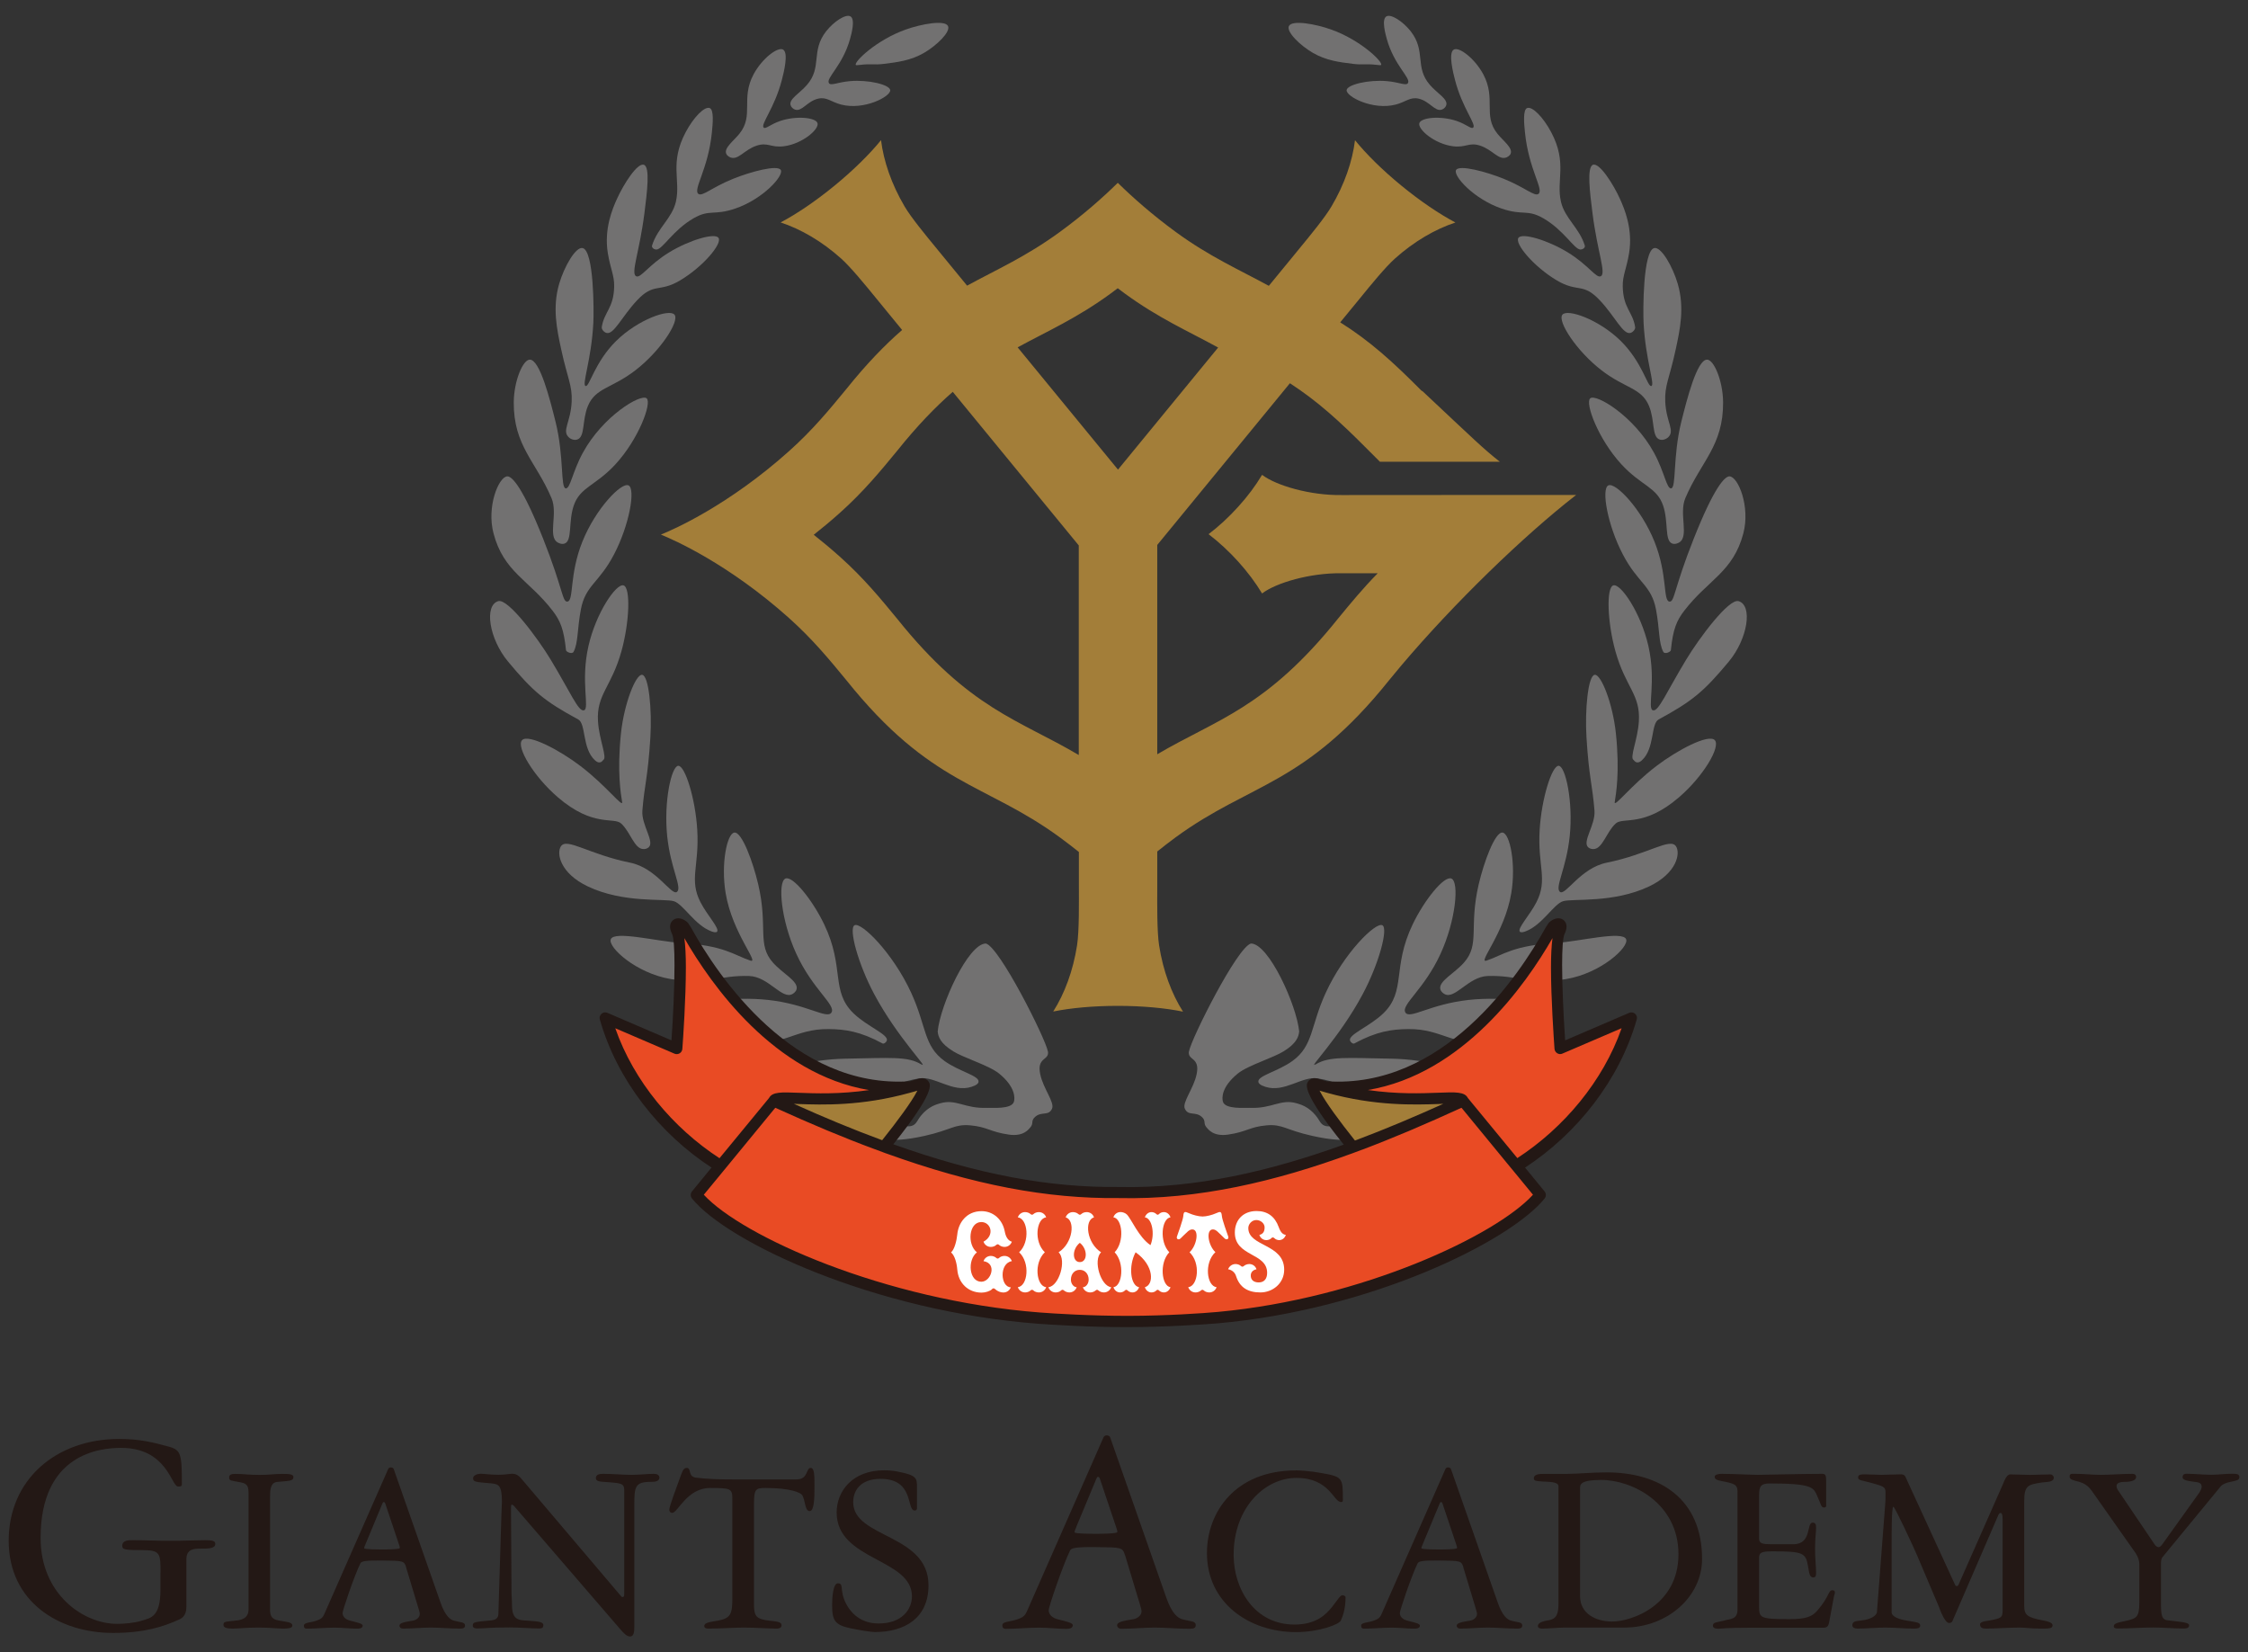 <?xml version="1.0" encoding="UTF-8"?>
<svg xmlns="http://www.w3.org/2000/svg" version="1.1" viewBox="0 0 357.09 262.46">
  <rect x="0" y="0" width="357.09" height="262.46" fill="#333333" stroke="none"/>
  <defs>
    <style>
      .cls-1 {
        fill: #fff;
      }

      .cls-2 {
        fill: #727171;
      }

      .cls-3 {
        fill: #231815;
      }

      .cls-4 {
        fill: #a37e39;
      }

      .cls-5 {
        fill: #e94b24;
      }
    </style>
  </defs>
  <!-- Generator: Adobe Illustrator 28.7.9, SVG Export Plug-In . SVG Version: 1.2.0 Build 218)  -->
  <g>
    <g id="_レイヤー_1" data-name="レイヤー_1">
      <g>
        <g>
          <g>
            <path class="cls-2" d="M219.39,10.3c-.05.08-.2.06-.54.02-2.25-.26-2.17.04-3.96-.18-2.11-.26-4.24-.52-6.35-1.75-1.98-1.15-4.24-3.32-3.8-4.25.49-1.02,4.24-.33,6.71.55,4.62,1.63,8.23,5.12,7.94,5.61Z"/>
            <path class="cls-2" d="M223.64,13.2c.55-.76-2.17-2.78-3.34-6.98-.22-.78-.87-3.12-.09-3.61.74-.46,2.66.81,3.88,2.36,2.48,3.17.58,5.68,3.05,8.52,1.18,1.36,2.87,2.23,2.6,3.2-.09.33-.39.61-.71.72-1.09.38-1.95-1.36-3.68-1.74-1.37-.31-2.03.52-3.64.94-3.64.95-7.89-1.28-7.8-2.29.08-.87,3.47-1.7,6.44-1.43,1.95.18,2.98.77,3.3.32Z"/>
            <path class="cls-2" d="M234.01,20.27c.55-.48-1.74-3.13-2.88-7.55-.29-1.11-1.12-4.35-.19-4.85.86-.47,3.34,1.44,4.67,3.92,2.1,3.92-.12,6.54,2.28,9.48.9,1.11,2.42,2.21,2.08,3.12-.16.42-.64.6-.73.63-1.22.42-2.15-1.24-4.12-1.89-1.77-.58-2.24.36-4.31.1-2.94-.37-5.64-2.7-5.35-3.67.28-.92,3.44-1.2,5.95-.34,1.56.54,2.29,1.32,2.59,1.05Z"/>
            <path class="cls-2" d="M244.4,30.78c.85-.71-1.57-3.88-2.16-9.73-.14-1.36-.36-3.63.35-3.89.82-.3,2.54,1.44,3.82,3.85,2.6,4.92.75,7.62,1.55,11.05.63,2.66,2.9,4.11,3.78,6.93.11.35-.33.67-.73.64-.97-.07-2.61-3.09-5.86-4.96-2.6-1.49-3.2-.37-6.64-1.55-4.38-1.5-7.71-5.18-7.22-6.11.48-.89,4.8.26,7.6,1.4,3.43,1.39,4.89,2.88,5.51,2.37Z"/>
            <path class="cls-2" d="M254.29,43.87c.88-.47-.55-3.85-1.33-10.05-.41-3.25-.93-7.29.09-7.65,1.02-.36,3.22,3.05,4.31,5.49.65,1.45,2.06,4.69,1.41,8.59-.42,2.51-1.03,3.49-1,5.24.06,3.47,1.6,4.03,1.97,6.47.05.32-.32.8-.75.92-1.17.31-2.41-2.56-4.82-5.14-2.75-2.95-3.5-1.19-6.9-3.22-3.66-2.19-6.68-5.81-6.08-6.73.57-.88,4.7.37,7.84,2.29,3.32,2.03,4.53,4.18,5.26,3.79Z"/>
            <path class="cls-2" d="M262.31,61.31c.63-.19-.91-4.08-1.23-10.01-.1-1.86-.11-11.5,1.7-11.9,1.11-.24,2.94,2.97,3.73,5.69,1.1,3.79.36,7.23-.33,10.42-.99,4.58-1.78,5.71-1.66,8.29.15,3.29,1.61,4.61.44,5.68-.34.31-.88.48-1.33.33-1.27-.41-.74-3.06-1.69-5.33-1.2-2.89-3.77-2.77-7.51-5.64-4.01-3.08-7.07-7.82-6.25-8.85.79-1,5.79.74,9.26,4.15,3.46,3.41,4.26,7.36,4.87,7.17Z"/>
            <path class="cls-2" d="M265.45,77.57c.86-.08.25-5.01,1.61-10.53.9-3.62,2.5-9.92,4.1-9.92,1.1,0,2.52,3.38,2.55,6.76.05,6.95-3.54,9.42-6,15.25-1.05,2.48.65,6.09-.98,7.03-.1.06-.59.34-1.08.18-1.28-.44-.58-3.44-1.47-6.05-1.01-2.94-3.47-3.12-6.62-6.54-3.69-4.01-5.81-9.73-4.96-10.48.91-.8,6.96,2.81,10.14,8.65,1.67,3.07,1.99,5.72,2.72,5.65Z"/>
            <path class="cls-2" d="M265.18,95.55c.83.12.69-1.99,3.85-9.95,3.19-8.06,4.93-9.99,5.72-9.94,1.36.09,3.29,4.79,2.18,9.04-1.62,6.17-5.59,7.36-9.39,12.3-1.21,1.58-1.78,2.89-2.13,6.28-.03.26-.96.69-1.2.25-.75-1.4-.57-3.63-1.16-6.73-.74-3.88-2.86-4.14-5.27-8.75-2.43-4.64-3.44-10.38-2.31-10.95,1.14-.57,5.25,3.72,7.34,8.93,2.11,5.26,1.33,9.38,2.37,9.52Z"/>
            <path class="cls-2" d="M262.57,112.82c.87.26,2.17-2.92,5.3-8.09,2.01-3.33,6.74-9.7,8.3-9.25,2.28.67,1.46,5.98-1.56,9.61-3.94,4.73-5.78,6.28-11.14,9.18-1.26.68-.6,4.6-2.65,6.48-.86.79-1.25,0-1.31-.03-.71-.35.64-3.19.82-6.14.27-4.29-2.12-5.41-3.72-11.13-1.28-4.57-1.49-10.12-.34-10.47,1.16-.36,4.37,4.34,5.57,9.61,1.3,5.7-.23,9.95.72,10.23Z"/>
            <path class="cls-2" d="M256.49,127.37c-.15,1.05,2.48-2.55,6.65-5.72,3.28-2.5,8.27-5.14,9.25-4.09.97,1.05-1.82,5.75-5.68,9.07-5.6,4.82-8.87,3.1-10.05,4.16-1.5,1.34-2.1,4.13-3.61,4.07-.1,0-.47-.02-.76-.27-1.02-.9,1.17-3.56.99-5.84-.32-4.09-.87-5.14-1.27-11.63-.27-4.34.24-9.82,1.31-9.94,1.01-.12,2.86,4.56,3.36,9.29.65,6.25,0,9.7-.18,10.9Z"/>
            <path class="cls-2" d="M247.8,141.67c.91.61,3.24-3.8,7.43-4.65,6.57-1.33,10.06-4.02,11-2.6.73,1.11.14,4.27-4.27,6.37-5.67,2.7-12.17,1.89-13.67,2.35s-3.3,3.78-5.94,4.78c-.26.1-.74.26-.92.06-.46-.49,1.56-2.59,2.64-4.7,1.83-3.59.16-5.72.5-11.45.29-4.98,1.95-10.25,3.02-10.2,1.08.05,2.32,5.66,1.76,11.15-.53,5.19-2.46,8.26-1.53,8.89Z"/>
            <path class="cls-2" d="M236.15,152.57c2.66-.91,4.16-2.41,11.18-2.82,3.47-.2,10.46-1.98,10.98-.56.47,1.27-4.03,5.39-9.5,6.31-5.78.97-7.76-.64-12.5-.48-3.08.11-5.2,3.8-6.86,2.86-.1-.06-.53-.3-.65-.74-.36-1.28,2.22-2.51,3.75-4.25,2.58-2.91.74-5.59,2.34-12.44.8-3.42,2.57-8.36,3.79-8.21,1.17.14,2.16,5.01,1.38,9.64-1.06,6.33-5.44,11.21-3.92,10.69Z"/>
            <path class="cls-2" d="M223.24,160.82c.73,1.12,3.86-1.32,10.07-2,5.46-.6,12.82.34,13.14,2,.27,1.39-4.08,4.2-8.76,4.77-6.82.83-8.44-2.21-14.02-2.14-2.6.03-4.99.36-8.53,2.28-.22.12-.6-.18-.69-.45-.32-.96,3.12-2.23,5.29-4.33,3.67-3.56,1.36-7.25,4.66-14.13,1.84-3.84,4.98-7.76,6.15-7.28,1.28.53.7,6.68-1.72,11.95-2.61,5.7-6.35,8.14-5.58,9.33Z"/>
            <path class="cls-2" d="M208.98,169.07c2.11-1.33,4.96-1.04,12.03-.92,5.58.09,11.9,1.72,11.97,3.41.05,1.45-4.47,3.47-8.92,3.56-7.39.15-9.18-2.97-14.76-3.84-2.49-.39-5.27,2.32-8.3,1.34-.85-.27-1.08-.56-1.11-.79-.14-.99,3.11-1.64,5.43-3.33,3.31-2.4,2.84-5.51,5.25-10.77,2.91-6.36,7.96-11.34,9.02-10.77.97.53-.59,6.2-3.13,10.95-3.7,6.93-8.86,12.01-7.49,11.14Z"/>
            <path class="cls-2" d="M188.87,166.99c.35-1.99,7.64-16.53,9.84-17.13,2.82,0,7.26,9.78,7.66,13.97-.08.85-.44,1.91-2.48,3.16-.78.48-1.96.96-3.36,1.54-1.5.62-3.06,1.29-3.92,1.99-2.64,2.16-2.51,3.93-2.35,4.47.37,1.24,3.52.94,4.24.97,3.61.16,4.91-1.48,7.51-.71.66.19,1.84.54,2.97,1.9.64.77.73,1.33,1.35,1.61,1.23.56,2.89-.73,3.42-1.08,1.03-.67,5.11-.76,9.54.78,3.12,1.08,5.92,1.04,6.7.96-.48.62-2.55,2.56-3.3,3.5-3.01-1.5-5.39-1.47-6.55-1.66-5.04-.82-5.62.51-11.7-.85-4.3-.96-4.68-1.89-7.24-1.67-2.72.24-3.13,1.04-6.13,1.47-2.35.34-3.14-.84-3.42-1.15-.57-.65-.02-1.02-.77-1.68-1.02-.89-2.12-.08-2.67-1.28-.46-1,1.39-3.18,1.87-5.47.59-2.77-1.48-2.16-1.22-3.65Z"/>
          </g>
          <g>
            <path class="cls-2" d="M135.94,10.3c.05.08.2.06.54.02,2.25-.26,2.17.04,3.96-.18,2.11-.26,4.24-.52,6.35-1.75,1.98-1.15,4.24-3.32,3.8-4.25-.49-1.02-4.24-.33-6.71.55-4.62,1.63-8.23,5.12-7.94,5.61Z"/>
            <path class="cls-2" d="M131.68,13.2c-.55-.76,2.17-2.78,3.34-6.98.22-.78.87-3.12.09-3.61-.74-.46-2.66.81-3.88,2.36-2.48,3.17-.58,5.68-3.05,8.52-1.18,1.36-2.87,2.23-2.6,3.2.09.33.39.61.71.72,1.09.38,1.95-1.36,3.68-1.74,1.37-.31,2.03.52,3.64.94,3.64.95,7.89-1.28,7.8-2.29-.08-.87-3.47-1.7-6.44-1.43-1.95.18-2.98.77-3.3.32Z"/>
            <path class="cls-2" d="M121.31,20.27c-.55-.48,1.74-3.13,2.88-7.55.29-1.11,1.12-4.35.19-4.85-.86-.47-3.34,1.44-4.67,3.92-2.1,3.92.12,6.54-2.28,9.48-.9,1.11-2.42,2.21-2.08,3.12.16.42.64.6.73.63,1.22.42,2.15-1.24,4.12-1.89,1.77-.58,2.24.36,4.31.1,2.94-.37,5.64-2.7,5.35-3.67-.28-.92-3.44-1.2-5.95-.34-1.56.54-2.29,1.32-2.59,1.05Z"/>
            <path class="cls-2" d="M110.92,30.78c-.85-.71,1.57-3.88,2.16-9.73.14-1.36.36-3.63-.35-3.89-.82-.3-2.54,1.44-3.82,3.85-2.6,4.92-.75,7.62-1.55,11.05-.63,2.66-2.9,4.11-3.78,6.93-.11.35.33.67.73.64.97-.07,2.61-3.09,5.86-4.96,2.6-1.49,3.2-.37,6.64-1.55,4.38-1.5,7.71-5.18,7.22-6.11-.48-.89-4.8.26-7.6,1.4-3.43,1.39-4.89,2.88-5.51,2.37Z"/>
            <path class="cls-2" d="M101.04,43.87c-.88-.47.55-3.85,1.33-10.05.41-3.25.93-7.29-.09-7.65-1.02-.36-3.22,3.05-4.31,5.49-.65,1.45-2.06,4.69-1.41,8.59.42,2.51,1.03,3.49,1,5.24-.06,3.47-1.6,4.03-1.97,6.47-.05.32.32.8.75.92,1.17.31,2.41-2.56,4.82-5.14,2.75-2.95,3.5-1.19,6.9-3.22,3.66-2.19,6.68-5.81,6.08-6.73-.57-.88-4.7.37-7.84,2.29-3.32,2.03-4.53,4.18-5.26,3.79Z"/>
            <path class="cls-2" d="M93.02,61.31c-.63-.19.91-4.08,1.23-10.01.1-1.86.11-11.5-1.7-11.9-1.11-.24-2.94,2.97-3.73,5.69-1.1,3.79-.36,7.23.33,10.42.99,4.58,1.78,5.71,1.66,8.29-.15,3.29-1.61,4.61-.44,5.68.34.31.88.48,1.33.33,1.27-.41.74-3.06,1.69-5.33,1.2-2.89,3.77-2.77,7.51-5.64,4.01-3.08,7.07-7.82,6.25-8.85-.79-1-5.79.74-9.26,4.15-3.46,3.41-4.26,7.36-4.87,7.17Z"/>
            <path class="cls-2" d="M89.87,77.57c-.86-.08-.25-5.01-1.61-10.53-.9-3.62-2.5-9.92-4.1-9.92-1.1,0-2.52,3.38-2.55,6.76-.05,6.95,3.54,9.42,6,15.25,1.05,2.48-.65,6.09.98,7.03.1.06.59.34,1.08.18,1.28-.44.58-3.44,1.47-6.05,1.01-2.94,3.47-3.12,6.62-6.54,3.69-4.01,5.81-9.73,4.96-10.48-.91-.8-6.96,2.81-10.14,8.65-1.67,3.07-1.99,5.72-2.72,5.65Z"/>
            <path class="cls-2" d="M90.14,95.55c-.83.12-.69-1.99-3.85-9.95-3.19-8.06-4.93-9.99-5.72-9.94-1.36.09-3.29,4.79-2.18,9.04,1.62,6.17,5.59,7.36,9.39,12.3,1.21,1.58,1.78,2.89,2.13,6.28.03.26.96.69,1.2.25.75-1.4.57-3.63,1.16-6.73.74-3.88,2.86-4.14,5.27-8.75,2.43-4.64,3.44-10.38,2.31-10.95-1.14-.57-5.25,3.72-7.34,8.93-2.11,5.26-1.33,9.38-2.37,9.52Z"/>
            <path class="cls-2" d="M92.75,112.82c-.87.26-2.17-2.92-5.3-8.09-2.01-3.33-6.74-9.7-8.3-9.25-2.28.67-1.46,5.98,1.56,9.61,3.94,4.73,5.78,6.28,11.14,9.18,1.26.68.6,4.6,2.65,6.48.86.79,1.25,0,1.31-.03.71-.35-.64-3.19-.82-6.14-.27-4.29,2.12-5.41,3.72-11.13,1.28-4.57,1.49-10.12.34-10.47-1.16-.36-4.37,4.34-5.57,9.61-1.3,5.7.23,9.95-.72,10.23Z"/>
            <path class="cls-2" d="M98.83,127.37c.15,1.05-2.48-2.55-6.65-5.72-3.28-2.5-8.27-5.14-9.25-4.09-.97,1.05,1.82,5.75,5.68,9.07,5.6,4.82,8.87,3.1,10.05,4.16,1.5,1.34,2.1,4.13,3.61,4.07.1,0,.47-.02.76-.27,1.02-.9-1.17-3.56-.99-5.84.32-4.09.87-5.14,1.27-11.63.27-4.34-.24-9.82-1.31-9.94-1.01-.12-2.86,4.56-3.36,9.29-.65,6.25,0,9.7.18,10.9Z"/>
            <path class="cls-2" d="M107.53,141.67c-.91.61-3.24-3.8-7.43-4.65-6.57-1.33-10.06-4.02-11-2.6-.73,1.11-.14,4.27,4.27,6.37,5.67,2.7,12.17,1.89,13.67,2.35s3.3,3.78,5.94,4.78c.26.1.74.26.92.06.46-.49-1.56-2.59-2.64-4.7-1.83-3.59-.16-5.72-.5-11.45-.29-4.98-1.95-10.25-3.02-10.2-1.08.05-2.32,5.66-1.76,11.15.53,5.19,2.46,8.26,1.53,8.89Z"/>
            <path class="cls-2" d="M119.18,152.57c-2.66-.91-4.16-2.41-11.18-2.82-3.47-.2-10.46-1.98-10.98-.56-.47,1.27,4.03,5.39,9.5,6.31,5.78.97,7.76-.64,12.5-.48,3.08.11,5.2,3.8,6.86,2.86.1-.06.53-.3.65-.74.36-1.28-2.22-2.51-3.75-4.25-2.58-2.91-.74-5.59-2.34-12.44-.8-3.42-2.57-8.36-3.79-8.21-1.17.14-2.16,5.01-1.38,9.64,1.06,6.33,5.44,11.21,3.92,10.69Z"/>
            <path class="cls-2" d="M132.08,160.82c-.73,1.12-3.86-1.32-10.07-2-5.46-.6-12.82.34-13.14,2-.27,1.39,4.08,4.2,8.76,4.77,6.82.83,8.44-2.21,14.02-2.14,2.6.03,4.99.36,8.53,2.28.22.12.6-.18.69-.45.32-.96-3.12-2.23-5.29-4.33-3.67-3.56-1.36-7.25-4.66-14.13-1.84-3.84-4.98-7.76-6.15-7.28-1.28.53-.7,6.68,1.72,11.95,2.61,5.7,6.35,8.14,5.58,9.33Z"/>
            <path class="cls-2" d="M146.35,169.07c-2.11-1.33-4.96-1.04-12.03-.92-5.58.09-11.9,1.72-11.97,3.41-.05,1.45,4.47,3.47,8.92,3.56,7.39.15,9.18-2.97,14.76-3.84,2.49-.39,5.27,2.32,8.3,1.34.85-.27,1.08-.56,1.11-.79.14-.99-3.11-1.64-5.43-3.33-3.31-2.4-2.84-5.51-5.25-10.77-2.91-6.36-7.96-11.34-9.02-10.77-.97.53.59,6.2,3.13,10.95,3.7,6.93,8.86,12.01,7.49,11.14Z"/>
            <path class="cls-2" d="M166.45,166.99c-.35-1.99-7.64-16.53-9.84-17.13-2.82,0-7.26,9.78-7.66,13.97.08.85.44,1.91,2.48,3.16.78.48,1.96.96,3.36,1.54,1.5.62,3.06,1.29,3.92,1.99,2.64,2.16,2.51,3.93,2.35,4.47-.37,1.24-3.52.94-4.24.97-3.61.16-4.91-1.48-7.51-.71-.66.19-1.84.54-2.97,1.9-.64.77-.73,1.33-1.35,1.61-1.23.56-2.89-.73-3.42-1.08-1.03-.67-5.11-.76-9.54.78-3.12,1.08-5.92,1.04-6.7.96.48.62,2.55,2.56,3.3,3.5,3.01-1.5,5.39-1.47,6.55-1.66,5.04-.82,5.62.51,11.7-.85,4.3-.96,4.68-1.89,7.24-1.67,2.72.24,3.13,1.04,6.13,1.47,2.35.34,3.14-.84,3.42-1.15.57-.65.02-1.02.77-1.68,1.02-.89,2.12-.08,2.67-1.28.46-1-1.39-3.18-1.87-5.47-.59-2.77,1.48-2.16,1.22-3.65Z"/>
          </g>
        </g>
        <g>
          <path class="cls-3" d="M25.5,249.7c0-2.97-.05-3.49-2.87-3.49s-3.21-.1-3.21-.67c0-.91.96-.91,1.67-.91,2.01,0,3.97.1,5.98.1s4.12-.1,5.55-.1c1.05,0,1.58.1,1.58.57,0,.77-1.05.77-2.34.77-1.01,0-2.25.05-2.25,1.67v7.56c0,.62-.14,1.53-1,1.96-2.68,1.24-5.74,2.2-10.67,2.2-8.57,0-16.56-4.93-16.56-14.64s7.51-16.17,17.56-16.17c3.21,0,5.36.53,7.94,1.24,1.87.53,2.01,1.2,2.01,5.93,0,.38-.19.38-.62.38-1.05,0-1.72-6.13-9.04-6.13-3.35,0-12.78.91-12.78,14.31,0,8.95,6.8,13.64,12.15,13.64,1.2,0,2.68-.14,3.83-.48,1.58-.48,3.06-.62,3.06-5.02v-2.73Z"/>
          <path class="cls-3" d="M42.93,256.03c0,1.08.92,1.28,1.36,1.36,1.28.24,2.15.24,2.15.8,0,.44-.72.48-1.48.48-1.04,0-1.87-.16-3.91-.16s-3.07.16-4.07.16c-.92,0-1.48-.12-1.48-.6,0-.52.24-.48,2.03-.68.72-.08,1.95-.28,1.95-1.76v-18.58c0-1.28-.44-1.48-1.6-1.67-1.16-.24-1.48-.16-1.48-.72s.6-.56,1.08-.56c1.24,0,1.87.16,3.75.16,1.6,0,2.39-.16,3.59-.16.88,0,1.79,0,1.79.48,0,.72-.72.6-2.59.8-1.08.12-1.12,1.32-1.12,2.35v18.3Z"/>
          <path class="cls-3" d="M64.51,248.9c-.32-1-.48-1-3.75-1.04-2.71-.04-3.35.12-3.51.44-.96,1.95-2.83,7.46-2.83,7.9,0,.8.84,1.12,1.16,1.2,1.24.32,2.03.48,2.03.8,0,.48-.64.48-.92.48-1.08,0-2.35-.16-3.51-.16-1.52,0-3.07.16-4.43.16-.32,0-.48-.12-.48-.48,0-.52,1.04-.44,2.03-.8.8-.28,1-.56,1.2-1l10.17-23.09c.08-.16.24-.24.4-.24.24,0,.44.12.48.28l7.42,21.17c.76,2.19,1.56,2.71,2.07,2.87,1.08.32,1.83.2,1.83.8,0,.4-.32.48-.8.48-1.71,0-3.07-.16-4.63-.16-1.48,0-2.87.16-4.43.16-.4,0-.56-.28-.56-.44,0-.48.8-.6,2.23-.84.24-.04,1-.36,1-1.04,0-.28-.16-.68-.24-1l-1.95-6.46ZM58.09,245.19c-.08.24-.24.48-.24.72,0,.2,2.55.2,2.87.2.24,0,2.79,0,2.79-.24,0-.2-.08-.4-.2-.76l-2.11-6.3c-.04-.08-.08-.24-.24-.24-.08,0-.16.08-.2.2l-2.67,6.42Z"/>
          <path class="cls-3" d="M99.16,236.69c0-1.16-.6-1.12-3.19-1.32-.52-.04-1.32-.04-1.32-.6,0-.64.72-.68,1.2-.68,1.48,0,2.99.16,4.47.16,1.16,0,2.67-.16,3.51-.16.44,0,.92.12.92.64-.08.52-.56.64-1.36.64-2.51,0-2.63.72-2.63,3.71v19.34c0,.76-.08,1.51-.68,1.51-.52,0-1.04-.56-1.52-1.12l-16.95-19.66c-.08-.08-.2-.16-.32-.16s-.12.2-.12.76l.08,12.8c0,1,.08,1.56.08,2.39,0,2.15.92,2.35,1.87,2.43,1.95.16,3.11.12,3.11.76,0,.52-.36.52-.76.52-1.28,0-2.91-.16-4.63-.16-3.31,0-3.87.16-5.1.16-.28,0-.72-.04-.72-.44,0-.56.2-.6,2.91-.84.84-.08,1.16-.44,1.16-1.08l.48-15.75c.04-.92.08-1.75.08-2.03,0-2.67-.56-2.79-1.75-2.91-2.35-.2-2.83-.2-2.83-.8,0-.44.6-.72,1.24-.72.56,0,1.47.16,2.79.16,1.16,0,1.72-.16,2.19-.16.88,0,1.28.6,1.6.96l15.63,18.42c.08.08.12.2.32.2.28,0,.24-.44.24-1.08v-15.91Z"/>
          <path class="cls-3" d="M125.28,234.98c.56,0,1.12.04,1.67-.04,1.4-.24,1.12-1.79,1.83-1.79.6,0,.6,1.28.6,2.95,0,1.83-.04,3.91-.76,3.91-.8,0-.68-1.75-1.2-2.55-.24-.36-1.79-1.12-5.78-1.12-1.59,0-1.87.12-1.87,2.55v16.07c0,1.88.56,2.19,2.27,2.43,1.08.16,2.11.12,2.11.76,0,.52-.6.52-.84.52-1.2,0-3.39-.16-5.14-.16-1.63,0-3.55.16-5.62.16-.2,0-.68,0-.68-.4,0-.64,1.28-.68,2.27-.88,1.8-.36,2.19-.96,2.19-3.31v-16.03c0-1.63-.28-1.71-3.55-1.71-3.63,0-5.14,3.95-5.98,3.95-.4,0-.48-.32-.48-.52,0-.52,1.2-3.67,1.63-4.87.4-1.08.56-1.75,1.12-1.75.84,0,.12,1.36,1.48,1.55,1.99.24,3.95.28,5.9.28h8.81Z"/>
          <path class="cls-3" d="M145.66,239.6c0,.16-.12.32-.36.32-1.36,0,0-5.03-5.42-5.03-3.11,0-4.35,1.76-4.35,3.71,0,5.74,11.96,4.99,11.96,13.2,0,5.15-3.71,7.42-8.53,7.42-.68,0-2.51-.32-3.87-.6-2.47-.52-2.91-1.24-2.91-3.67,0-1.08.12-3.47.92-3.47,1.04,0,.16,1.16,1.36,3.35.4.72,1.75,3.03,5.1,3.03,3.79,0,5.3-2.31,5.3-4.31,0-6.06-11.96-5.66-11.96-13.32,0-3.35,2.47-6.7,7.54-6.7.56,0,1.36.04,2.15.2,3.07.6,3.07,1.04,3.07,2.55v3.31Z"/>
          <path class="cls-3" d="M178.69,246.97c-.38-1.2-.57-1.2-4.5-1.24-3.25-.05-4.02.14-4.21.53-1.15,2.35-3.4,8.95-3.4,9.48,0,.96,1,1.34,1.39,1.44,1.48.38,2.44.57,2.44.96,0,.57-.77.57-1.1.57-1.29,0-2.82-.19-4.21-.19-1.82,0-3.68.19-5.31.19-.38,0-.57-.14-.57-.57,0-.62,1.24-.53,2.44-.96.96-.33,1.2-.67,1.44-1.2l12.2-27.71c.1-.19.29-.29.48-.29.29,0,.53.14.57.33l8.9,25.41c.91,2.63,1.87,3.25,2.49,3.45,1.29.38,2.2.24,2.2.96,0,.48-.38.57-.96.57-2.06,0-3.68-.19-5.55-.19-1.77,0-3.44.19-5.31.19-.48,0-.67-.34-.67-.53,0-.57.96-.72,2.68-1.01.29-.05,1.2-.43,1.2-1.24,0-.33-.19-.81-.29-1.2l-2.34-7.75ZM170.98,242.52c-.1.29-.29.57-.29.86,0,.24,3.06.24,3.45.24.29,0,3.35,0,3.35-.29,0-.24-.1-.48-.24-.91l-2.54-7.56c-.05-.1-.1-.29-.29-.29-.1,0-.19.1-.24.24l-3.21,7.7Z"/>
          <path class="cls-3" d="M205.85,233.54c.56,0,2.47.12,3.91.4,3.51.6,3.55.76,3.55,4.15,0,.36,0,.48-.28.48-1.24,0-1.79-3.83-7.1-3.83-5.03,0-9.97,4.75-9.97,12.2,0,5.5,3.35,11.09,9.65,11.09,3.47,0,5.02-1.6,5.98-2.79.92-1.16,1.28-1.87,1.67-1.87.2,0,.48.16.48.32,0,2.07-.56,3.27-.76,3.71-.24.6-3.47,1.83-7.1,1.83-7.46,0-14.16-4.63-14.16-12.56,0-6.5,4.51-13.12,14.12-13.12Z"/>
          <path class="cls-3" d="M232.45,248.9c-.32-1-.48-1-3.75-1.04-2.71-.04-3.35.12-3.51.44-.96,1.95-2.83,7.46-2.83,7.9,0,.8.84,1.12,1.16,1.2,1.24.32,2.03.48,2.03.8,0,.48-.64.48-.92.48-1.08,0-2.35-.16-3.51-.16-1.51,0-3.07.16-4.43.16-.32,0-.48-.12-.48-.48,0-.52,1.04-.44,2.03-.8.8-.28,1-.56,1.2-1l10.17-23.09c.08-.16.24-.24.4-.24.24,0,.44.12.48.28l7.42,21.17c.76,2.19,1.55,2.71,2.07,2.87,1.08.32,1.83.2,1.83.8,0,.4-.32.48-.8.48-1.72,0-3.07-.16-4.63-.16s-2.87.16-4.43.16c-.4,0-.56-.28-.56-.44,0-.48.8-.6,2.23-.84.24-.04,1-.36,1-1.04,0-.28-.16-.68-.24-1l-1.95-6.46ZM226.03,245.19c-.08.24-.24.48-.24.72,0,.2,2.55.2,2.87.2.24,0,2.79,0,2.79-.24,0-.2-.08-.4-.2-.76l-2.11-6.3c-.04-.08-.08-.24-.24-.24-.08,0-.16.08-.2.2l-2.67,6.42Z"/>
          <path class="cls-3" d="M248.6,258.51c-1.16,0-2.63.16-3.59.16-.2,0-.72,0-.72-.4,0-.32.28-.68,1.48-.88.88-.16,1.79-.28,1.79-2.59v-18.74c0-.76-1.67-.68-2.71-.76-.92-.08-1.2-.08-1.2-.52,0-.68,1.08-.68,1.56-.68h3.63c1.95,0,3.83-.24,6.38-.24,8.37,0,15.15,4.15,15.15,13.76,0,5.98-5.5,10.89-12.36,10.89h-9.41ZM250.99,253.52c0,2.79,2.51,4.03,5.1,4.03,3.11,0,10.53-2.59,10.53-10.69s-7.34-11.8-12.28-11.8c-3.27,0-3.35.72-3.35,1.28v17.19Z"/>
          <path class="cls-3" d="M276,236.93c0-1.04-.4-1.24-1.87-1.56-1.24-.24-1.76-.32-1.76-.8,0-.36.56-.48,1.16-.48,1.48,0,4.75.16,5.74.16,1.2,0,6.82-.16,10.21-.16.6,0,.6.44.6,1.28v3.83c0,.16-.16.24-.32.24-.52,0-.44-.44-1.08-1.79-.6-1.4-.8-2.03-7.58-2.03-1.44,0-1.67.52-1.67,1.87v6.9c0,.8.6.88,1.99.88h3.47c2.95,0,2.03-3.43,3.03-3.43.52,0,.56.36.56.8,0,.92-.16,1.48-.16,3.35,0,1.67.16,2.75.16,3.87,0,.36-.04.68-.44.68-.6,0-.64-.64-.84-1.79-.36-2.07-.72-2.35-5.62-2.35-1.87,0-2.15.24-2.15,1.04v7.74c0,1.79.16,1.99,4.78,1.99,2.71,0,3.63-.4,4.47-1.36,1.91-2.19,1.72-3.23,2.39-3.23.36,0,.4.2.4.4,0,.16-.12.36-.16.64l-.76,4.07c-.12.64-.36.84-.92.84h-11.36c-4.43,0-4.82.16-5.22.16-.32,0-.96,0-.96-.48,0-.6.72-.52,1.72-.8,1.04-.32,2.19-.12,2.19-1.79v-18.66Z"/>
          <path class="cls-3" d="M304.43,246.82c-.24-.6-3.43-7.5-3.67-7.5-.28,0-.28,3.83-.28,5.94v10.81c0,.76,1.36,1.16,2.35,1.32,1.59.28,2.19.28,2.19.8,0,.48-.56.48-1.12.48-1.32,0-2.95-.16-4.43-.16-1.4,0-3.03.16-4.43.16-.36,0-.8-.12-.8-.52,0-.6.48-.68,1.36-.76,1.55-.16,2.51-.76,2.55-1.36l1.32-17.23c.04-.4.04-.68.04-1.79,0-.88-.36-.96-2.55-1.56-1.2-.32-1.8-.32-1.8-.76,0-.28.04-.52,1-.52s1.79.08,2.71.08c1.04,0,2.07-.08,3.11-.08.32,0,.56.12.68.36l7.9,17.19c.04.12.16.2.28.2s.24-.12.28-.24l7.06-15.99c.2-.48.56-1.51,1.16-1.51.48,0,2.67.08,3.15.08,1.08,0,2.19-.08,3.27-.08.2,0,.48.28.48.48,0,.84-1.16.68-1.87.8-2.27.36-2.83.44-2.83,3.11v16.47c0,1.51.52,1.87,3.07,2.35.64.12,1.44.32,1.44.76,0,.52-.56.52-1.88.52-1.71,0-2.39-.16-3.31-.16-1.91,0-3.83.16-5.34.16-.44,0-1-.04-1-.68,0-.44,1-.52,1.48-.6,1.87-.36,2.11-.44,2.11-1.6v-14.44c0-.8-.12-1.04-.32-1.04-.12,0-.24.08-.32.24l-7.34,16.95c-.08.2-.32.28-.52.28-.68,0-1.44-2.07-1.59-2.51l-3.59-8.45Z"/>
          <path class="cls-3" d="M332.26,236.77c-.68-.96-1.44-1.24-1.95-1.4-.92-.24-1.56-.36-1.56-.84,0-.32.12-.4.36-.44h.6c1.32,0,2.67.16,3.99.16,1.67,0,3.39-.16,5.06-.16.24,0,.56.12.56.52,0,.52-.8.76-1.83.76-.6,0-1.28.12-1.28.64,0,.28.08.44.2.64l5.9,8.73c.12.16.36.36.56.36s.44-.2.6-.44l5.74-8.02c.32-.4.52-.88.52-1.12,0-.68-.56-.72-1.16-.8-.8-.12-1.87-.2-1.87-.72s.4-.56.6-.56c1.32,0,2.67.16,3.99.16,1.08,0,2.11-.16,3.19-.16.72,0,1.24,0,1.24.52s-.48.56-1.36.76c-.64.12-1.24.32-1.6.72l-9.29,11.29c-.12.16-.2.52-.2.92v6.82c0,2.11.52,2.19,1.24,2.27,1.4.2,3.23.24,3.23.76s-.6.52-.88.52c-1.6,0-3.23-.16-4.83-.16-1.87,0-3.79.16-5.66.16-.48,0-.6-.16-.6-.36,0-.6,1.32-.68,2.23-.92,1.28-.36,1.83-.44,1.83-2.83v-6.1c0-.48-.12-1-.56-1.72l-7.02-9.97Z"/>
        </g>
        <path class="cls-4" d="M225.88,62.13c-4.72-4.76-8.3-7.98-12.99-10.93l3.16-3.85h0c1.68-2.07,4.02-4.93,5.53-6.28,3.06-2.74,6.42-4.68,9.61-5.73-2.5-1.32-5.53-3.35-8.59-5.86-3.03-2.48-5.58-5.02-7.36-7.21-.41,3.34-1.66,7.01-3.75,10.54-1.03,1.74-3.37,4.59-5.06,6.64h0s-.17.21-.17.21c-.23.27-.44.53-.63.77h0s-4.08,4.97-4.08,4.97c-4.75-2.59-9.43-4.64-14.8-8.57-3.66-2.68-6.71-5.36-9.19-7.79h0s0,0,0,0c-2.48,2.43-5.53,5.12-9.19,7.79-5.36,3.92-10.02,5.96-14.75,8.54l-4.05-4.94h0c-.2-.24-.42-.51-.65-.79l-.16-.2h0c-1.69-2.05-4.04-4.9-5.06-6.64-2.09-3.54-3.34-7.21-3.75-10.54-1.78,2.19-4.33,4.72-7.36,7.21-3.06,2.51-6.09,4.54-8.59,5.86,3.2,1.05,6.55,2.99,9.61,5.73,1.51,1.35,3.85,4.21,5.53,6.27h0s4.16,5.08,4.16,5.08c-2.75,2.39-5.66,5.39-8.86,9.38-2.64,3.2-5.29,6.46-9.12,9.88-9.61,8.59-18.25,12.4-20.34,13.24,2.08.84,10.73,4.65,20.34,13.24,3.83,3.43,6.48,6.68,9.12,9.88,13.47,16.82,21.97,16.23,33.93,24.98,1.06.77,2.05,1.55,3.01,2.31v5.21h0c0,2.6.07,7.27-.29,9.61-.63,4.06-1.99,7.69-3.79,10.52,2.76-.56,6.34-.9,10.26-.9s7.59.35,10.36.92c-1.81-2.84-3.17-6.47-3.8-10.53-.34-2.22-.3-6.51-.29-9.17h0v-5.74c.93-.75,1.9-1.5,2.92-2.25,11.95-8.74,20.46-8.16,33.93-24.98.64-.77,1.28-1.55,1.93-2.33h0c8.46-9.98,19.44-20.6,27.75-27.06h-20.59s-15.43.01-15.43.01h0s-1.27,0-1.27,0c-4.93.07-10.35-1.5-12.59-3.21-1.03,1.72-2.29,3.41-3.76,5.03-1.51,1.68-3.12,3.16-4.74,4.39,1.62,1.24,3.22,2.71,4.74,4.39,1.46,1.63,2.73,3.32,3.76,5.03,2.24-1.71,7.67-3.28,12.59-3.21h1.27s4.51,0,4.51,0c-2.4,2.45-4.35,4.82-6.28,7.17-11.44,14.29-19.31,16.02-28.74,21.58v-33.25l21.07-25.68c4.36,2.83,7.82,5.96,12.31,10.48.71.72,1.37,1.37,1.99,1.99h19.05c-2.63-2.07-3.89-3.33-12.36-11.28h0ZM151.34,62.23l20.02,24.4v33.29c-9.47-5.6-17.35-7.29-28.83-21.62-2.64-3.2-5.29-6.46-9.12-9.88-1.41-1.26-2.8-2.42-4.15-3.48,1.35-1.06,2.74-2.22,4.15-3.48,3.83-3.43,6.48-6.68,9.12-9.88,3.17-3.96,6.07-6.95,8.8-9.33h0ZM193.5,55.2l-15.91,19.39-15.94-19.42c4.75-2.59,9.44-4.64,14.82-8.58.37-.27.73-.54,1.08-.81.36.27.71.54,1.08.81,5.4,3.95,10.1,6,14.87,8.61h0Z"/>
        <g>
          <path class="cls-5" d="M240.92,185.2l3.78,4.59c-5.52,6.81-27.58,17.31-51.27,19.47-2.36.22-8.29.61-14.21.62s-11.84-.36-14.17-.54c-25.4-1.97-48.81-12.66-54.4-19.55l3.78-4.58c-8.38-5.18-15.45-13.67-18.25-23.53l11.33,4.87s1.2-16.35.09-18.61c-.65-1.33.26-1.53,1.11-.74.36.34,13.46,27.66,36.85,25.37,0,0,.31,0,.34.16.09.4-3.13,5.58-6.09,10.22.2-.25.43-.51.65-.8,12.57,4.59,24.83,7.38,37.22,7.25,12.67.3,24.85-2.58,37.37-7.22-2.81-4.43-5.69-9.08-5.6-9.46.04-.16.35-.16.35-.16,23.38,2.29,36.49-25.03,36.85-25.37.84-.79,1.76-.59,1.1.74-1.11,2.26.09,18.61.09,18.61l11.33-4.87c-2.8,9.86-9.86,18.34-18.24,23.52Z"/>
          <path class="cls-4" d="M140.44,182.15c-5.75-2.09-11.58-4.55-17.52-7.28.58-1.53,9.98,1.53,23.13-2.65,2.81-.89-2.51,6.09-5.6,9.93Z"/>
          <path class="cls-4" d="M209.27,172.22c13.15,4.17,22.56,1.13,23.14,2.64.38.99-17.37,7.32-17.37,7.32,0,0-9.63-11.19-5.77-9.96Z"/>
          <path class="cls-3" d="M259.74,161.02c-.25-.23-.63-.29-.94-.15,0,0-8.32,3.56-10.18,4.37-.26-3.85-.48-8.48-.48-11.96,0-2.5.11-4.39.39-4.94.23-.48.31-.85.31-1.16,0-.6-.33-.94-.51-1.08-.63-.45-1.53-.28-2.31.46l-.48.74c-4.34,7.83-16.32,25.67-34.79,24.44-.4-.11-.81-.24-1.23-.36-.26-.09-.49-.13-.69-.13-.59,0-.9.31-1.05.54-.3.46-1.08,1.61,5.67,10.01-11.5,4.15-23.47,7.02-35.79,6.73-11.01.11-22.29-1.98-35.76-6.78,6.68-8.34,5.92-9.49,5.6-9.96-.2-.3-.69-.75-1.74-.41-.41.13-.81.25-1.23.36-18.45,1.21-30.45-16.61-34.77-24.43l-.49-.75c-.78-.74-1.69-.91-2.3-.46-.2.14-.53.48-.53,1.08,0,.31.09.69.31,1.15.28.56.39,2.45.39,4.95,0,3.48-.21,8.11-.48,11.96-1.86-.8-10.18-4.37-10.18-4.37-.31-.14-.68-.08-.94.15-.25.23-.36.58-.26.9,2.75,9.68,9.52,18.16,17.74,23.53l-3.1,3.78c-.26.33-.28.79,0,1.13,5.63,6.96,29.03,17.95,55.08,19.9,2.33.17,8.23.54,14.14.53s11.89-.4,14.24-.6c24.26-2.13,46.4-12.95,51.98-19.83.26-.34.26-.8-.01-1.13l-3.1-3.78c8.22-5.37,14.98-13.85,17.74-23.53.1-.33,0-.68-.26-.9ZM209.72,173.44c-.05-.08-.08-.15-.11-.21.4.13.79.24,1.18.34,7.68,2.13,13.93,1.91,17.75,1.78.24-.01.49-.03.73-.03-4.53,2.04-9.14,4-13.86,5.77-.06.03-.11.05-.18.06-2.46-3.08-4.69-6.13-5.5-7.71ZM144.52,173.57c.39-.1.8-.21,1.2-.34-.04.06-.06.14-.11.21-.81,1.56-3.03,4.6-5.48,7.66-.05-.03-.11-.04-.16-.06-4.37-1.61-8.97-3.51-13.87-5.72.23.01.46.01.69.03,3.83.14,10.07.35,17.74-1.78ZM97.74,163.32c2.65,1.14,9.41,4.04,9.41,4.04.26.11.56.09.81-.06.25-.15.4-.4.43-.69.13-1.76.56-8.03.56-12.97,0-1.84-.08-3.45-.24-4.63,4.27,7.43,14.25,21.6,29.34,24.13-4.69.68-8.54.53-11.19.43-2.75-.11-4.19-.16-4.7.83l-7.87,9.56c-7.38-4.8-13.61-12.22-16.55-20.63ZM216.4,182.6c2.49-.94,4.95-1.94,7.39-2.96,2.81-1.19,5.6-2.43,8.36-3.69.05.05.13.15.24.28.95,1.16,4.33,5.27,7.12,8.67.44.53.85,1.03,1.24,1.5,1.41,1.71,2.5,3.04,2.76,3.36-5.91,6.48-27.11,16.48-50.02,18.61-2.36.22-8.29.62-14.21.63s-11.83-.36-14.16-.54c-24.7-1.92-47.28-12.12-53.32-18.7.26-.33,1.35-1.65,2.76-3.35.39-.48.81-.99,1.24-1.51,2.8-3.4,6.17-7.5,7.12-8.67.11-.13.19-.23.24-.28,2.8,1.28,5.52,2.46,8.14,3.56,2.64,1.1,5.19,2.11,7.67,3.03h.03c.58.23,1.14.44,1.7.64.01.01.03.01.04.01,13.93,5.03,25.58,7.22,36.92,7.1,12.77.3,25.14-2.71,36.97-7.04h.01c.58-.21,1.15-.43,1.71-.64h.04ZM241.03,183.95l-7.87-9.56c-.5-.99-1.95-.94-4.69-.83-2.66.1-6.5.25-11.19-.43,15.08-2.53,25.07-16.69,29.33-24.13-.16,1.18-.24,2.79-.24,4.64,0,4.94.44,11.19.56,12.96.03.29.19.54.43.69.25.15.55.18.81.06,0,0,6.77-2.9,9.42-4.04-2.94,8.41-9.18,15.82-16.56,20.63Z"/>
          <g>
            <path class="cls-1" d="M200.04,196.15c.53-.14.84-.46.84-1.21,0-.61-.61-1.16-1.32-1.16s-1.27.65-1.27,1.27c0,2.99,5.7,2.46,5.7,6.62,0,2.17-1.83,3.61-3.78,3.61s-3.28-.76-3.87-2.61c-.19-.61-.7-.98-1.26-1.07.19-.5.65-.83,1.19-.83.29,0,.63.11.82.29.18.17.33.18.52,0,.18-.16.52-.29.84-.29.54,0,.98.34,1.14.83-.63.13-.9.52-.91.97-.02.7.46,1.12,1.26,1.12.86,0,1.34-.56,1.34-1.52,0-3.23-5.13-2.55-5.13-6.4,0-1.96,1.27-3.42,3.46-3.42,1.73,0,2.9.87,3.51,2.55.29.82.64,1.18,1.13,1.24-.16.5-.57.83-1.06.83-.26,0-.57-.11-.74-.29-.18-.18-.35-.19-.52,0-.16.18-.47.29-.78.29-.51,0-.95-.34-1.11-.83Z"/>
            <path class="cls-1" d="M176.53,204.45c-1.68-.16-2.94-4.27-1.63-5.55-2.29-1.46-2.69-5.09-1.12-5.55-.17-.5-.63-.83-1.16-.83-.32,0-.66.12-.83.29-.19.18-.33.17-.52,0-.2-.18-.54-.29-.83-.29-.54,0-.99.34-1.16.83,1.57.46,1.17,4.09-1.12,5.55,1.31,1.28.06,5.39-1.63,5.55.17.5.63.83,1.16.83.32,0,.66-.12.83-.29.19-.18.33-.17.52,0,.2.18.54.29.83.29.54,0,.99-.34,1.16-.83-.45,0-.92-.51-.92-1.2,0-.89.56-1.56,1.41-1.56s1.41.67,1.41,1.56c0,.69-.47,1.2-.92,1.2.17.5.63.83,1.16.83.29,0,.64-.11.83-.29.19-.17.34-.18.52,0,.17.16.51.29.83.29.54,0,.99-.34,1.16-.83ZM171.53,200.46c-1.21,0-1.3-2.03,0-3.06,1.3,1.03,1.21,3.06,0,3.06Z"/>
            <path class="cls-1" d="M157.56,204.76c.19-.17.34-.18.52,0,.36.34.87.53,1.29.53.48,0,.95-.23,1.2-.82-1.68-.05-1.86-3.84.16-4.16-.17-.5-.63-.83-1.16-.83-.32,0-.66.12-.83.29-.19.18-.34.17-.52,0-.2-.18-.54-.29-.83-.29-.54,0-.99.34-1.16.83,2.2.35,1.21,3.27-.35,3.27-1.95,0-2.26-3.43-.7-4.67-1.6-1.28-1.28-4.81.7-4.81,1.54,0,2.18,2.12.35,3.12.17.5.63.83,1.16.83.32,0,.66-.12.83-.29.19-.18.34-.17.52,0,.2.18.54.29.83.29.54,0,.99-.34,1.16-.83-.51-.14-.94-.62-1.12-1.6-.36-1.95-1.85-3.25-3.69-3.25-2.42,0-3.69,1.88-3.86,3.71-.09.96-.45,2.4-.99,2.84.58.48.9,1.65.99,2.71.17,2.17,1.73,3.68,3.86,3.68.62,0,1.32-.23,1.65-.53Z"/>
            <path class="cls-1" d="M166.18,193.35c-1.57.19-2,3.86-.21,5.55-1.79,1.69-1.36,5.36.21,5.55-.17.5-.63.83-1.16.83-.32,0-.66-.12-.83-.29-.19-.18-.34-.17-.52,0-.2.18-.54.29-.83.29-.54,0-.99-.34-1.16-.83,1.57-.19,2-3.86.21-5.55,1.79-1.69,1.36-5.36-.21-5.55.17-.5.63-.83,1.16-.83.29,0,.64.11.83.29.19.17.34.18.52,0,.17-.16.51-.29.83-.29.54,0,.99.34,1.16.83Z"/>
            <path class="cls-1" d="M193.04,198.9c-1.79,1.69-1.36,5.36.21,5.55-.17.5-.63.83-1.16.83-.32,0-.66-.12-.83-.29-.19-.18-.33-.17-.52,0-.2.18-.54.29-.83.29-.54,0-.99-.34-1.16-.83,1.57-.19,2-3.86.21-5.55,1.19-1.11,1.56-3.63.44-3.63-.26,0-.46.12-.68.29-.17.14-1.03.98-1.18,1.13-.31.32-.73.11-.58-.3.17-.46.95-2.66,1-3.2.07-.78.18-.83,1-.46.5.23,1.45.49,2.07.49s1.56-.26,2.07-.49c.81-.37.92-.32,1,.46.05.55.84,2.75,1,3.2.15.41-.27.61-.58.3-.15-.15-1.01-.99-1.18-1.13-.22-.17-.41-.29-.68-.29-1.12,0-.78,2.52.42,3.63Z"/>
            <path class="cls-1" d="M176.87,193.35c1.42.19,1.81,3.86.19,5.55,1.62,1.69,1.23,5.36-.19,5.55.16.5.57.83,1.05.83.26,0,.58-.11.75-.29.17-.17.3-.18.47,0,.16.16.46.29.75.29.49,0,.89-.34,1.05-.83-1.35-.22-1.74-3.34-.55-5.55,3.02,2.14,2.9,5.18,1.47,5.55.16.5.57.83,1.05.83.26,0,.58-.11.75-.29.17-.17.3-.18.47,0,.16.16.46.29.75.29.48,0,.89-.34,1.05-.83-1.42-.19-1.81-3.86-.19-5.55-1.62-1.69-1.23-5.36.19-5.55-.16-.5-.57-.83-1.05-.83-.29,0-.6.12-.75.29-.17.18-.3.17-.47,0-.18-.18-.49-.29-.75-.29-.48,0-.89.34-1.05.83,1.13.12,1.64,2.63.89,4.42-1.9-1.29-3.04-4.19-3.76-4.88-.24-.23-.66-.38-.99-.38-.53,0-.98.34-1.14.83Z"/>
          </g>
        </g>
      </g>
    </g>
  </g>
</svg>